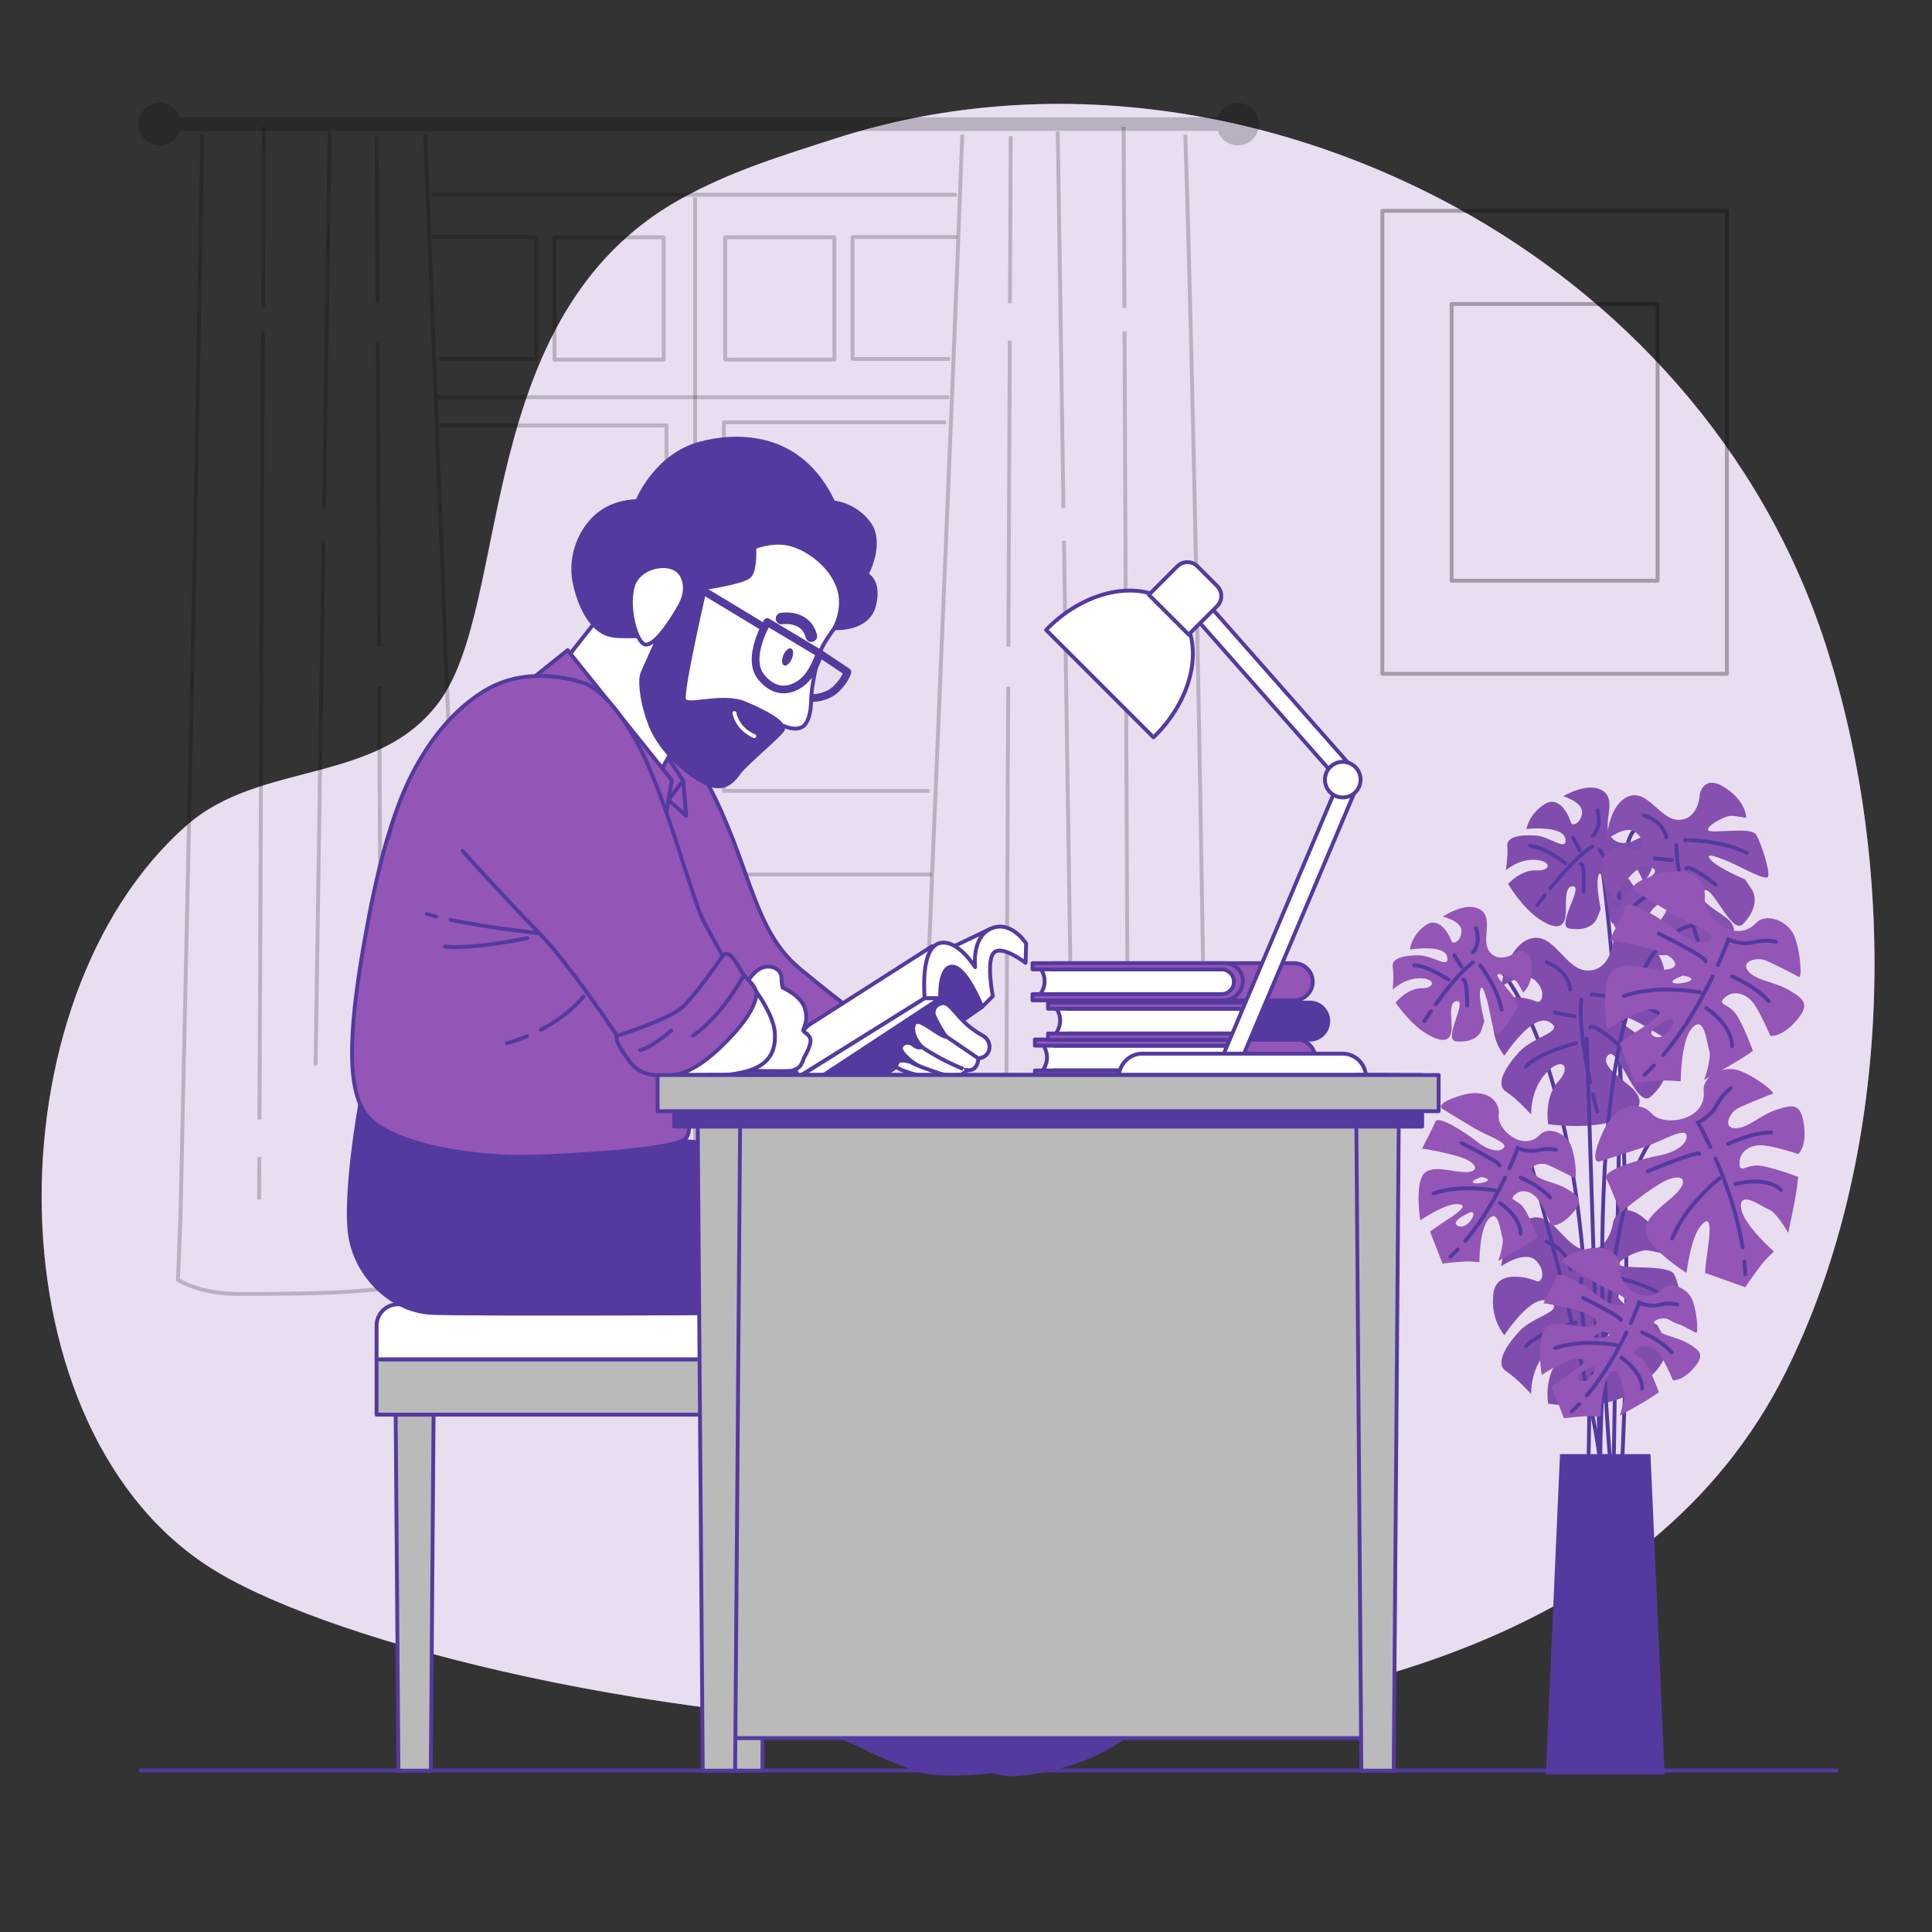 <?xml version="1.0" encoding="utf-8"?>
<!-- Generator: Adobe Illustrator 27.5.0, SVG Export Plug-In . SVG Version: 6.00 Build 0)  -->
<svg version="1.1" xmlns="http://www.w3.org/2000/svg" xmlns:xlink="http://www.w3.org/1999/xlink" x="0px" y="0px"
	 viewBox="0 0 500 500" style="enable-background:new 0 0 500 500;" xml:space="preserve">
<rect x="0" y="0" width="500" height="500" fill="#333333" stroke="none"/>
<g id="Background_Simple">
	<g>
		<path style="fill:#9356b6;" d="M462.007,355.382c27.742-55.461,29.61-129.356,10.459-188.599
			c-16.489-51.008-53.181-89.911-95.561-113.078c-49.172-26.879-107.783-34.879-160.55-17.915
			c-13.883,4.463-27.396,8.55-40.483,15.88c-53.649,30.049-43.297,104.096-62.12,129.854c-15.836,21.671-46.118,15.281-65.21,31.887
			c-51.515,44.81-51.651,158.078,7.794,193.484C119.397,444.456,393.293,492.748,462.007,355.382z"/>
		<path style="opacity:0.8;fill:#FFFFFF;" d="M462.007,355.382c27.742-55.461,29.61-129.356,10.459-188.599
			c-16.489-51.008-53.181-89.911-95.561-113.078c-49.172-26.879-107.783-34.879-160.55-17.915
			c-13.883,4.463-27.396,8.55-40.483,15.88c-53.649,30.049-43.297,104.096-62.12,129.854c-15.836,21.671-46.118,15.281-65.21,31.887
			c-51.515,44.81-51.651,158.078,7.794,193.484C119.397,444.456,393.293,492.748,462.007,355.382z"/>
	</g>
</g>
<g id="Floor">
	
		<line style="fill:none;stroke:#543a9f;stroke-linecap:round;stroke-linejoin:round;stroke-miterlimit:10;" x1="475.327" y1="458.212" x2="36.447" y2="458.212"/>
</g>
<g id="Picture">
	<g style="opacity:0.3;">
		
			<rect x="357.745" y="54.57" style="fill:none;stroke:#000000;stroke-linejoin:round;stroke-miterlimit:10;" width="89.171" height="119.814"/>
		
			<rect x="375.68" y="78.668" style="fill:none;stroke:#000000;stroke-linejoin:round;stroke-miterlimit:10;" width="53.301" height="71.618"/>
	</g>
</g>
<g id="Window">
	<g>
		<path style="opacity:0.2;" d="M320.348,26.619c-2.418,0-4.449,1.571-5.185,3.741H46.494c-0.736-2.169-2.767-3.741-5.185-3.741
			c-3.037,0-5.498,2.462-5.498,5.498c0,3.037,2.462,5.498,5.498,5.498c2.418,0,4.449-1.571,5.185-3.74h268.67
			c0.736,2.169,2.767,3.74,5.185,3.74c3.037,0,5.498-2.462,5.498-5.498C325.847,29.081,323.385,26.619,320.348,26.619z"/>
		<g style="opacity:0.2;">
			<path style="fill:none;stroke:#000000;stroke-linejoin:round;stroke-miterlimit:10;" d="M110.038,34.867
				c3.83,93.145,7.179,187.18,11.187,279.986l-0.396,18.189c0,0-17.22,0-26.282,0.906c-9.063,0.906-23.111,0.906-33.08,0.906
				c-9.969,0-15.407-3.625-15.407-3.625l0.649-16.404c2.011-92.759,4.181-186.804,5.597-279.959"/>
			
				<line style="fill:none;stroke:#000000;stroke-linejoin:round;stroke-miterlimit:10;" x1="67.11" y1="299.456" x2="67.062" y2="310.423"/>
			
				<line style="fill:none;stroke:#000000;stroke-linejoin:round;stroke-miterlimit:10;" x1="68.047" y1="85.769" x2="67.153" y2="289.718"/>
			
				<line style="fill:none;stroke:#000000;stroke-linejoin:round;stroke-miterlimit:10;" x1="68.28" y1="32.804" x2="68.074" y2="79.684"/>
			
				<line style="fill:none;stroke:#000000;stroke-linejoin:round;stroke-miterlimit:10;" x1="83.726" y1="139.94" x2="81.673" y2="275.72"/>
			
				<line style="fill:none;stroke:#000000;stroke-linejoin:round;stroke-miterlimit:10;" x1="85.326" y1="34.021" x2="83.854" y2="131.446"/>
			
				<line style="fill:none;stroke:#000000;stroke-linejoin:round;stroke-miterlimit:10;" x1="98.149" y1="177.698" x2="98.72" y2="303.726"/>
			
				<line style="fill:none;stroke:#000000;stroke-linejoin:round;stroke-miterlimit:10;" x1="97.743" y1="88.207" x2="98.102" y2="167.354"/>
			
				<line style="fill:none;stroke:#000000;stroke-linejoin:round;stroke-miterlimit:10;" x1="97.503" y1="35.239" x2="97.699" y2="78.466"/>
		</g>
		<g style="opacity:0.2;">
			<path style="fill:none;stroke:#000000;stroke-linejoin:round;stroke-miterlimit:10;" d="M249.037,34.867
				c-3.684,98.619-8.372,198.236-11.901,296.336c0,0,11.727,1.774,19.274,1.774c7.547,0,9.056,0,17.358,0c8.302,0,12.83,0,21.132,0
				c8.302,0,17.819-1.841,17.819-1.841c-1.735-98.033-2.907-197.65-5.949-296.269"/>
			
				<line style="fill:none;stroke:#000000;stroke-linejoin:round;stroke-miterlimit:10;" x1="291.965" y1="299.456" x2="292.012" y2="310.423"/>
			
				<line style="fill:none;stroke:#000000;stroke-linejoin:round;stroke-miterlimit:10;" x1="291.027" y1="85.769" x2="291.922" y2="289.718"/>
			
				<line style="fill:none;stroke:#000000;stroke-linejoin:round;stroke-miterlimit:10;" x1="290.795" y1="32.804" x2="291.001" y2="79.684"/>
			
				<line style="fill:none;stroke:#000000;stroke-linejoin:round;stroke-miterlimit:10;" x1="275.349" y1="139.94" x2="277.401" y2="275.72"/>
			
				<line style="fill:none;stroke:#000000;stroke-linejoin:round;stroke-miterlimit:10;" x1="273.748" y1="34.021" x2="275.221" y2="131.446"/>
			
				<line style="fill:none;stroke:#000000;stroke-linejoin:round;stroke-miterlimit:10;" x1="260.926" y1="177.698" x2="260.354" y2="303.726"/>
			
				<line style="fill:none;stroke:#000000;stroke-linejoin:round;stroke-miterlimit:10;" x1="261.332" y1="88.207" x2="260.973" y2="167.354"/>
			
				<line style="fill:none;stroke:#000000;stroke-linejoin:round;stroke-miterlimit:10;" x1="261.572" y1="35.239" x2="261.376" y2="78.466"/>
		</g>
		<g style="opacity:0.2;">
			<polyline style="fill:none;stroke:#000000;stroke-linejoin:round;stroke-miterlimit:10;" points="111.749,61.336 138.789,61.336 
				138.789,92.882 113.551,92.882 			"/>
			
				<rect x="143.504" y="61.414" style="fill:none;stroke:#000000;stroke-linejoin:round;stroke-miterlimit:10;" width="28.262" height="31.642"/>
		</g>
		<g style="opacity:0.2;">
			<polyline style="fill:none;stroke:#000000;stroke-linejoin:round;stroke-miterlimit:10;" points="247.691,61.336 220.651,61.336 
				220.651,92.882 245.888,92.882 			"/>
			
				<rect x="187.674" y="61.414" transform="matrix(-1 -1.224647e-16 1.224647e-16 -1 403.61 154.47)" style="fill:none;stroke:#000000;stroke-linejoin:round;stroke-miterlimit:10;" width="28.263" height="31.642"/>
		</g>
		<polyline style="opacity:0.2;fill:none;stroke:#000000;stroke-linejoin:round;stroke-miterlimit:10;" points="116.211,204.68 
			172.487,204.68 172.487,110.107 113.737,110.107 		"/>
		<polyline style="opacity:0.2;fill:none;stroke:#000000;stroke-linejoin:round;stroke-miterlimit:10;" points="244.842,109.306 
			187.329,109.306 187.329,204.68 240.513,204.68 		"/>
		<polyline style="opacity:0.2;fill:none;stroke:#000000;stroke-linejoin:round;stroke-miterlimit:10;" points="118.066,227.122 
			172.487,227.122 172.487,322.191 122.188,322.191 		"/>
		<polyline style="opacity:0.2;fill:none;stroke:#000000;stroke-linejoin:round;stroke-miterlimit:10;" points="241.132,226.32 
			187.329,226.32 187.329,323.073 236.381,323.073 		"/>
		
			<line style="opacity:0.2;fill:none;stroke:#000000;stroke-linejoin:round;stroke-miterlimit:10;" x1="121.94" y1="329.112" x2="237.136" y2="329.112"/>
		
			<line style="opacity:0.2;fill:none;stroke:#000000;stroke-linejoin:round;stroke-miterlimit:10;" x1="111.52" y1="50.39" x2="247.625" y2="50.39"/>
		
			<line style="opacity:0.2;fill:none;stroke:#000000;stroke-linejoin:round;stroke-miterlimit:10;" x1="179.898" y1="51.041" x2="179.898" y2="327.809"/>
		
			<line style="opacity:0.2;fill:none;stroke:#000000;stroke-linejoin:round;stroke-miterlimit:10;" x1="113.248" y1="102.793" x2="245.638" y2="102.793"/>
	</g>
</g>
<g id="Plant">
	<g>
		<path style="fill:none;stroke:#543a9f;stroke-linecap:round;stroke-miterlimit:10;" d="M433.239,214.04
			c0,0-11.726-6.514-12.594,8.252c-0.869,14.766-3.04,158.149-3.04,158.149"/>
		<path style="fill:none;stroke:#543a9f;stroke-linecap:round;stroke-miterlimit:10;" d="M414.555,223.593
			c0,0,9.564,68.687,5.221,155.545"/>
		<g>
			<path style="fill:#9356b6;" d="M423.951,217.012c0,0-4.485,2.874-7.038-0.415c-2.552-3.289,1.727-9.314-2.045-11.891
				c-3.771-2.577-10.281,1.355-10.281,1.355s5.014,1.473,4.852,4.21s-2.577,3.771-2.898,2.575c-0.322-1.196-2.713-7.222-6.784-4.716
				c-4.071,2.506-4.693,6.393-4.693,6.393s9.476-1.01,10.05,2.554c0.574,3.565-3.887-0.622-7.796-0.852
				c-3.91-0.231-7.475,0.344-7.222,2.713c0.253,2.369-0.369,6.256-0.369,6.256s3.312-2.943,7.613-2.69
				c4.301,0.254,4.139,2.991,0.23,2.76c-3.91-0.231-7.268,3.495-7.268,3.495s3.564,6.095,8.094,9.109
				c4.53,3.014,6.163,1.933,6.693-0.39c0.529-2.323-0.689-8.28,2.048-8.118c2.737,0.161-4.532,10.326-1.037,10.924
				c3.496,0.599,6.302-0.413,7.222-2.713c0.92-2.3,0.92-2.3,0.92-2.3s-1.218-5.957-0.689-8.28c0.529-2.323,1.173,0.069,1.793,2.852
				c0.621,2.783,1.01,9.476,2.206,9.154c1.196-0.322,5.015-5.197,5.912-7.106c0.897-1.909-5.035-7.751-4.966-8.924
				c0.069-1.173,4.646,1.059,5.358,2.278c0.713,1.219,1.402,2.829,1.402,2.829s2.852-1.794,2.784-7.29
				C427.976,215.288,423.951,217.012,423.951,217.012z"/>
			<path style="opacity:0.3;fill:#543a9f;" d="M423.951,217.012c0,0-4.485,2.874-7.038-0.415c-2.552-3.289,1.727-9.314-2.045-11.891
				c-3.771-2.577-10.281,1.355-10.281,1.355s5.014,1.473,4.852,4.21s-2.577,3.771-2.898,2.575c-0.322-1.196-2.713-7.222-6.784-4.716
				c-4.071,2.506-4.693,6.393-4.693,6.393s9.476-1.01,10.05,2.554c0.574,3.565-3.887-0.622-7.796-0.852
				c-3.91-0.231-7.475,0.344-7.222,2.713c0.253,2.369-0.369,6.256-0.369,6.256s3.312-2.943,7.613-2.69
				c4.301,0.254,4.139,2.991,0.23,2.76c-3.91-0.231-7.268,3.495-7.268,3.495s3.564,6.095,8.094,9.109
				c4.53,3.014,6.163,1.933,6.693-0.39c0.529-2.323-0.689-8.28,2.048-8.118c2.737,0.161-4.532,10.326-1.037,10.924
				c3.496,0.599,6.302-0.413,7.222-2.713c0.92-2.3,0.92-2.3,0.92-2.3s-1.218-5.957-0.689-8.28c0.529-2.323,1.173,0.069,1.793,2.852
				c0.621,2.783,1.01,9.476,2.206,9.154c1.196-0.322,5.015-5.197,5.912-7.106c0.897-1.909-5.035-7.751-4.966-8.924
				c0.069-1.173,4.646,1.059,5.358,2.278c0.713,1.219,1.402,2.829,1.402,2.829s2.852-1.794,2.784-7.29
				C427.976,215.288,423.951,217.012,423.951,217.012z"/>
			<path style="fill:none;stroke:#543a9f;stroke-linecap:round;stroke-miterlimit:10;" d="M401.212,229.901
				c2.925-3.616,7.236-8.509,10.848-10.844"/>
			<path style="fill:none;stroke:#543a9f;stroke-linecap:round;stroke-miterlimit:10;" d="M397.821,234.303
				c0,0,0.751-1.044,1.968-2.609"/>
			<path style="fill:none;stroke:#543a9f;stroke-linecap:round;stroke-miterlimit:10;" d="M413.969,219.954
				c0,0,4.346,6.141,5.15,12.466"/>
			<path style="fill:none;stroke:#543a9f;stroke-linecap:round;stroke-miterlimit:10;" d="M409.046,223.587
				c0,0,1.219-0.713,0.758,7.107"/>
			<path style="fill:none;stroke:#543a9f;stroke-linecap:round;stroke-miterlimit:10;" d="M412.221,216.32
				c0,0,2.484-2.208,1.174-6.601"/>
			
				<line style="fill:none;stroke:#543a9f;stroke-linecap:round;stroke-miterlimit:10;" x1="408.863" y1="220.045" x2="407.093" y2="216.802"/>
			<path style="fill:none;stroke:#543a9f;stroke-linecap:round;stroke-miterlimit:10;" d="M405.137,223.357
				c0,0-5.634-4.256-9.153-4.463"/>
		</g>
		<g>
			<path style="fill:#9356b6;" d="M439.938,205.424c0,0-0.18,6.45-5.213,6.763c-5.033,0.313-8.149-8.077-13.299-6.058
				c-5.15,2.02-5.651,11.217-5.651,11.217s4.892-4.016,7.522-1.988c2.63,2.027,2.02,5.15,0.603,4.657
				c-1.417-0.493-9.08-2.207-9.346,3.578c-0.266,5.784,3.202,9.056,3.202,9.056s5.447-10.176,9.408-8.321
				c3.961,1.855-3.272,3.468-6.168,7.225c-2.896,3.757-4.751,7.718-2.207,9.08c2.544,1.362,6.012,4.633,6.012,4.633
				s-0.689-5.323,2.496-9.456c3.185-4.133,5.816-2.106,2.92,1.651c-2.896,3.757-1.455,9.659-1.455,9.659s8.532,0.587,14.637-1.895
				c6.105-2.482,6.136-4.853,4.172-6.967c-1.965-2.113-8.759-4.954-6.732-7.584c2.027-2.63,7.249,11.576,10.231,8.484
				c2.982-3.092,3.882-6.591,2.207-9.08c-1.675-2.489-1.675-2.489-1.675-2.489s-6.794-2.841-8.759-4.954
				c-1.965-2.113,0.869-1.127,4.078,0.148c3.209,1.276,10.176,5.447,10.669,4.031c0.493-1.417-1.785-8.563-3.085-10.762
				c-1.299-2.199-11.193-0.242-12.32-1.111c-1.127-0.869,4.227-3.93,5.933-3.812s3.788,0.524,3.788,0.524s0.149-4.078-5.401-7.757
				C440.955,200.219,439.938,205.424,439.938,205.424z"/>
			<path style="opacity:0.2;fill:#543a9f;" d="M439.938,205.424c0,0-0.18,6.45-5.213,6.763c-5.033,0.313-8.149-8.077-13.299-6.058
				c-5.15,2.02-5.651,11.217-5.651,11.217s4.892-4.016,7.522-1.988c2.63,2.027,2.02,5.15,0.603,4.657
				c-1.417-0.493-9.08-2.207-9.346,3.578c-0.266,5.784,3.202,9.056,3.202,9.056s5.447-10.176,9.408-8.321
				c3.961,1.855-3.272,3.468-6.168,7.225c-2.896,3.757-4.751,7.718-2.207,9.08c2.544,1.362,6.012,4.633,6.012,4.633
				s-0.689-5.323,2.496-9.456c3.185-4.133,5.816-2.106,2.92,1.651c-2.896,3.757-1.455,9.659-1.455,9.659s8.532,0.587,14.637-1.895
				c6.105-2.482,6.136-4.853,4.172-6.967c-1.965-2.113-8.759-4.954-6.732-7.584c2.027-2.63,7.249,11.576,10.231,8.484
				c2.982-3.092,3.882-6.591,2.207-9.08c-1.675-2.489-1.675-2.489-1.675-2.489s-6.794-2.841-8.759-4.954
				c-1.965-2.113,0.869-1.127,4.078,0.148c3.209,1.276,10.176,5.447,10.669,4.031c0.493-1.417-1.785-8.563-3.085-10.762
				c-1.299-2.199-11.193-0.242-12.32-1.111c-1.127-0.869,4.227-3.93,5.933-3.812s3.788,0.524,3.788,0.524s0.149-4.078-5.401-7.757
				C440.955,200.219,439.938,205.424,439.938,205.424z"/>
			<path style="fill:none;stroke:#543a9f;stroke-linecap:round;stroke-miterlimit:10;" d="M437.343,236.976
				c-1.627-5.393-3.587-13.044-3.463-18.253"/>
			<path style="fill:none;stroke:#543a9f;stroke-linecap:round;stroke-miterlimit:10;" d="M439.439,243.371
				c0,0-0.534-1.464-1.27-3.749"/>
			<path style="fill:none;stroke:#543a9f;stroke-linecap:round;stroke-miterlimit:10;" d="M436.079,217.424
				c0,0,9.111-0.165,15.991,3.341"/>
			<path style="fill:none;stroke:#543a9f;stroke-linecap:round;stroke-miterlimit:10;" d="M436.362,224.828
				c0,0,0.117-1.706,7.632,4.085"/>
			<path style="fill:none;stroke:#543a9f;stroke-linecap:round;stroke-miterlimit:10;" d="M431.25,216.696
				c0,0-0.517-3.992-5.808-5.675"/>
			
				<line style="fill:none;stroke:#543a9f;stroke-linecap:round;stroke-miterlimit:10;" x1="432.69" y1="222.598" x2="428.237" y2="222.16"/>
			<path style="fill:none;stroke:#543a9f;stroke-linecap:round;stroke-miterlimit:10;" d="M433.466,228.586
				c0,0-8.101,2.74-10.707,6.122"/>
		</g>
		<path style="fill:none;stroke:#543a9f;stroke-linecap:round;stroke-miterlimit:10;" d="M385.901,248.349
			c0,0,28.045,22.781,25.189,129.92"/>
		<g>
			<path style="fill:#9356b6;" d="M417.494,243.875c0,0-0.816,7.426-6.653,7.312c-5.837-0.113-8.641-10.09-14.774-8.245
				c-6.134,1.844-7.579,12.41-7.579,12.41s6.024-4.172,8.868-1.585c2.844,2.587,1.844,6.134,0.256,5.431
				c-1.588-0.703-10.269-3.404-11.122,3.246c-0.853,6.65,2.84,10.752,2.84,10.752s7.246-11.228,11.641-8.714
				c4.395,2.514-4.102,3.693-7.799,7.755c-3.696,4.062-6.21,8.457-3.404,10.269c2.807,1.812,6.5,5.914,6.5,5.914
				s-0.293-6.207,3.773-10.675c4.066-4.468,6.91-1.881,3.213,2.181c-3.696,4.062-2.591,11.008-2.591,11.008s9.79,1.482,17.069-0.805
				c7.279-2.287,7.539-5.021,5.471-7.645s-9.64-6.544-7.052-9.387c2.587-2.844,7.272,14.042,11.005,10.756
				c3.733-3.286,5.102-7.239,3.404-10.269c-1.698-3.03-1.698-3.03-1.698-3.03s-7.572-3.92-9.64-6.544
				c-2.068-2.624,1.109-1.219,4.692,0.556c3.583,1.775,11.228,7.246,11.931,5.658c0.703-1.588-1.252-10.049-2.544-12.71
				c-1.292-2.661-12.893-1.336-14.112-2.445c-1.219-1.109,5.248-4.136,7.206-3.839c1.958,0.296,4.322,0.962,4.322,0.962
				s0.556-4.692-5.501-9.46C419.159,237.964,417.494,243.875,417.494,243.875z"/>
			<path style="opacity:0.3;fill:#543a9f;" d="M417.494,243.875c0,0-0.816,7.426-6.653,7.312c-5.837-0.113-8.641-10.09-14.774-8.245
				c-6.134,1.844-7.579,12.41-7.579,12.41s6.024-4.172,8.868-1.585c2.844,2.587,1.844,6.134,0.256,5.431
				c-1.588-0.703-10.269-3.404-11.122,3.246c-0.853,6.65,2.84,10.752,2.84,10.752s7.246-11.228,11.641-8.714
				c4.395,2.514-4.102,3.693-7.799,7.755c-3.696,4.062-6.21,8.457-3.404,10.269c2.807,1.812,6.5,5.914,6.5,5.914
				s-0.293-6.207,3.773-10.675c4.066-4.468,6.91-1.881,3.213,2.181c-3.696,4.062-2.591,11.008-2.591,11.008s9.79,1.482,17.069-0.805
				c7.279-2.287,7.539-5.021,5.471-7.645s-9.64-6.544-7.052-9.387c2.587-2.844,7.272,14.042,11.005,10.756
				c3.733-3.286,5.102-7.239,3.404-10.269c-1.698-3.03-1.698-3.03-1.698-3.03s-7.572-3.92-9.64-6.544
				c-2.068-2.624,1.109-1.219,4.692,0.556c3.583,1.775,11.228,7.246,11.931,5.658c0.703-1.588-1.252-10.049-2.544-12.71
				c-1.292-2.661-12.893-1.336-14.112-2.445c-1.219-1.109,5.248-4.136,7.206-3.839c1.958,0.296,4.322,0.962,4.322,0.962
				s0.556-4.692-5.501-9.46C419.159,237.964,417.494,243.875,417.494,243.875z"/>
			<path style="fill:none;stroke:#543a9f;stroke-linecap:round;stroke-miterlimit:10;" d="M411.521,280.038
				c-1.368-6.377-2.908-15.39-2.273-21.389"/>
			<path style="fill:none;stroke:#543a9f;stroke-linecap:round;stroke-miterlimit:10;" d="M413.336,287.615
				c0,0-0.477-1.74-1.112-4.446"/>
			<path style="fill:none;stroke:#543a9f;stroke-linecap:round;stroke-miterlimit:10;" d="M411.909,257.357
				c0,0,10.529,0.67,18.137,5.365"/>
			<path style="fill:none;stroke:#543a9f;stroke-linecap:round;stroke-miterlimit:10;" d="M411.536,265.928
				c0,0,0.297-1.958,8.421,5.435"/>
			<path style="fill:none;stroke:#543a9f;stroke-linecap:round;stroke-miterlimit:10;" d="M406.405,256.061
				c0,0-0.22-4.655-6.167-7.096"/>
			
				<line style="fill:none;stroke:#543a9f;stroke-linecap:round;stroke-miterlimit:10;" x1="407.51" y1="263.008" x2="402.412" y2="262.082"/>
			<path style="fill:none;stroke:#543a9f;stroke-linecap:round;stroke-miterlimit:10;" d="M407.839,269.99
				c0,0-9.607,2.397-12.933,6.053"/>
		</g>
		<g>
			<path style="fill:#9356b6;" d="M417.494,316.217c0,0-0.816,7.426-6.653,7.312c-5.837-0.113-8.641-10.09-14.774-8.245
				c-6.134,1.844-7.579,12.41-7.579,12.41s6.024-4.172,8.868-1.585c2.844,2.587,1.844,6.134,0.256,5.431
				c-1.588-0.703-10.269-3.404-11.122,3.246c-0.853,6.65,2.84,10.752,2.84,10.752s7.246-11.228,11.641-8.714
				c4.395,2.514-4.102,3.693-7.799,7.755c-3.696,4.062-6.21,8.458-3.404,10.269c2.807,1.812,6.5,5.914,6.5,5.914
				s-0.293-6.207,3.773-10.675c4.066-4.468,6.91-1.881,3.213,2.181c-3.696,4.062-2.591,11.008-2.591,11.008s9.79,1.482,17.069-0.805
				c7.279-2.287,7.539-5.021,5.471-7.645s-9.64-6.544-7.052-9.387c2.587-2.844,7.272,14.042,11.005,10.756
				c3.733-3.286,5.102-7.239,3.404-10.269c-1.698-3.03-1.698-3.03-1.698-3.03s-7.572-3.919-9.64-6.544
				c-2.068-2.624,1.109-1.219,4.692,0.556c3.583,1.775,11.228,7.246,11.931,5.658c0.703-1.588-1.252-10.049-2.544-12.71
				c-1.292-2.661-12.893-1.336-14.112-2.445c-1.219-1.109,5.248-4.135,7.206-3.839c1.958,0.297,4.322,0.963,4.322,0.963
				s0.556-4.692-5.501-9.46C419.159,310.307,417.494,316.217,417.494,316.217z"/>
			<path style="opacity:0.3;fill:#543a9f;" d="M417.494,316.217c0,0-0.816,7.426-6.653,7.312c-5.837-0.113-8.641-10.09-14.774-8.245
				c-6.134,1.844-7.579,12.41-7.579,12.41s6.024-4.172,8.868-1.585c2.844,2.587,1.844,6.134,0.256,5.431
				c-1.588-0.703-10.269-3.404-11.122,3.246c-0.853,6.65,2.84,10.752,2.84,10.752s7.246-11.228,11.641-8.714
				c4.395,2.514-4.102,3.693-7.799,7.755c-3.696,4.062-6.21,8.458-3.404,10.269c2.807,1.812,6.5,5.914,6.5,5.914
				s-0.293-6.207,3.773-10.675c4.066-4.468,6.91-1.881,3.213,2.181c-3.696,4.062-2.591,11.008-2.591,11.008s9.79,1.482,17.069-0.805
				c7.279-2.287,7.539-5.021,5.471-7.645s-9.64-6.544-7.052-9.387c2.587-2.844,7.272,14.042,11.005,10.756
				c3.733-3.286,5.102-7.239,3.404-10.269c-1.698-3.03-1.698-3.03-1.698-3.03s-7.572-3.919-9.64-6.544
				c-2.068-2.624,1.109-1.219,4.692,0.556c3.583,1.775,11.228,7.246,11.931,5.658c0.703-1.588-1.252-10.049-2.544-12.71
				c-1.292-2.661-12.893-1.336-14.112-2.445c-1.219-1.109,5.248-4.135,7.206-3.839c1.958,0.297,4.322,0.963,4.322,0.963
				s0.556-4.692-5.501-9.46C419.159,310.307,417.494,316.217,417.494,316.217z"/>
			<path style="fill:none;stroke:#543a9f;stroke-linecap:round;stroke-miterlimit:10;" d="M411.521,352.38
				c-1.368-6.377-2.908-15.39-2.273-21.389"/>
			<path style="fill:none;stroke:#543a9f;stroke-linecap:round;stroke-miterlimit:10;" d="M413.336,359.958
				c0,0-0.477-1.739-1.112-4.446"/>
			<path style="fill:none;stroke:#543a9f;stroke-linecap:round;stroke-miterlimit:10;" d="M411.909,329.699
				c0,0,10.529,0.67,18.137,5.365"/>
			<path style="fill:none;stroke:#543a9f;stroke-linecap:round;stroke-miterlimit:10;" d="M411.536,338.27
				c0,0,0.297-1.958,8.421,5.435"/>
			<path style="fill:none;stroke:#543a9f;stroke-linecap:round;stroke-miterlimit:10;" d="M406.405,328.404
				c0,0-0.22-4.655-6.167-7.096"/>
			
				<line style="fill:none;stroke:#543a9f;stroke-linecap:round;stroke-miterlimit:10;" x1="407.51" y1="335.35" x2="402.412" y2="334.424"/>
			<path style="fill:none;stroke:#543a9f;stroke-linecap:round;stroke-miterlimit:10;" d="M407.839,342.333
				c0,0-9.607,2.397-12.933,6.053"/>
		</g>
		<path style="fill:none;stroke:#543a9f;stroke-linecap:round;stroke-miterlimit:10;" d="M395.89,300.03
			c0,0,16.503,59.999,18.24,78.674l-3.474-109.943"/>
		<path style="fill:none;stroke:#543a9f;stroke-linecap:round;stroke-miterlimit:10;" d="M435.845,290.909
			c-21.715-3.909-21.715,87.794-21.715,87.794"/>
		<path style="fill:none;stroke:#543a9f;stroke-linecap:round;stroke-miterlimit:10;" d="M416.736,378.269
			c0,0-12.594-139.04,23.886-139.04"/>
		<g>
			<path style="fill:#9356b6;" d="M427.57,288.275c-2.966-3.337-9.269-3.337-12.977,5.191c-3.708,8.528-0.371,7.045-0.371,7.045
				s7.045-2.225,11.494-3.708c4.449-1.483,10.382-5.191,10.752-2.966c0.371,2.225-2.966,4.449-7.044,5.191
				c-4.078,0.742-14.831,3.708-13.718,5.932c1.112,2.225,3.708,8.898,3.708,8.898s5.191-4.449,10.011-7.415
				c4.82-2.966,7.786-1.854,5.191,1.483c-2.595,3.337-10.011,7.044-8.528,11.494c1.483,4.449,10.381,10.011,10.381,10.011
				s1.112-9.269,3.708-12.235c2.595-2.966,2.595,0.371,1.854,5.561c-0.742,5.191-0.742,6.674-0.742,6.674l10.382,3.708
				c0,0,3.708-5.561,5.561-7.415c1.854-1.854,1.854-1.854,1.854-1.854s-8.157-7.045-8.528-11.494c-0.371-4.449,5.562,0,7.415,0.742
				c1.854,0.742,4.82,5.932,4.82,5.932s1.854-8.528,2.225-11.494c0.371-2.966,0.371-2.966,0.371-2.966s-7.786-2.966-10.752-2.966
				s-4.449,2.225-4.449-0.741c0-2.966,2.966-4.82,6.303-4.449c3.337,0.371,8.898,2.225,8.898,2.225s2.224-1.854,1.483-7.415
				c-0.741-5.561-2.595-5.561-7.044-4.078c-4.449,1.483-7.415,4.82-10.752,4.82c-3.337,0-1.483-4.078,0.742-5.191
				c2.224-1.112,7.786-3.337,8.898-3.708c1.112-0.371-5.932-5.561-9.64-6.303c-3.708-0.742-8.508,1.871-8.157,5.561
				C441.659,290.129,430.536,291.612,427.57,288.275z"/>
			<path style="fill:none;stroke:#543a9f;stroke-linecap:round;stroke-miterlimit:10;" d="M451.438,326.451
				c0.11,1.117,0.189,2.235,0.232,3.351"/>
			<path style="fill:none;stroke:#543a9f;stroke-linecap:round;stroke-miterlimit:10;" d="M443.989,299.834
				c2.604,6.018,5.615,14.315,6.979,22.975"/>
			<path style="fill:none;stroke:#543a9f;stroke-linecap:round;stroke-miterlimit:10;" d="M442.654,296.858
				c-1.837-3.95-3.219-6.358-3.219-6.358s3.337-1.483,4.82-4.449c1.483-2.966,3.708-4.449,3.708-4.449"/>
			<path style="fill:none;stroke:#543a9f;stroke-linecap:round;stroke-miterlimit:10;" d="M426.458,303.106
				c0,0,13.348-5.561,13.348-4.449"/>
			<path style="fill:none;stroke:#543a9f;stroke-linecap:round;stroke-miterlimit:10;" d="M447.221,296.061
				c0,0,5.932-2.966,11.123-2.966"/>
			<path style="fill:none;stroke:#543a9f;stroke-linecap:round;stroke-miterlimit:10;" d="M444.996,304.96
				c0,0-3.337,2.595-7.044,7.045c-3.708,4.449-5.191,8.527-5.191,8.527"/>
			<path style="fill:none;stroke:#543a9f;stroke-linecap:round;stroke-miterlimit:10;" d="M449.075,306.443
				c0,0,7.786-2.225,11.865,1.483"/>
		</g>
		<g>
			<path style="fill:#9356b6;" d="M463.178,256.345c-4.037-2.387-8.501-2.44-10.689-4.96c-2.188-2.52,2.108-3.794,4.406-2.843
				c2.298,0.951,7.624,3.692,8.633,4.289c1.009,0.597,0.311-8.126-1.56-11.411c-1.871-3.286-6.99-5.199-9.547-2.514
				c-5.393,5.664-13.805-1.763-13.23-6.19c0.575-4.427-3.557-9.187-12.427-6.396c-8.87,2.791-5.563,4.338-5.563,4.338
				s6.298,3.861,10.335,6.249c4.037,2.387,10.725,4.437,9.289,6.175c-1.437,1.738-5.304,0.677-8.538-1.917
				c-3.234-2.594-12.522-8.769-13.473-6.47c-0.951,2.298-4.289,8.633-4.289,8.633s6.763,1.003,12.162,2.698
				c5.4,1.695,6.504,4.664,2.283,4.892c-4.221,0.228-11.882-2.941-14.27,1.095c-2.388,4.037-0.754,14.402-0.754,14.402
				s7.729-5.237,11.67-5.221c3.941,0.015,1.421,2.203-2.984,5.046c-4.406,2.843-5.526,3.815-5.526,3.815l4.006,10.27
				c0,0,6.63-0.846,9.246-0.662c2.615,0.185,2.615,0.185,2.615,0.185s-0.028-10.778,3.089-13.974c3.117-3.197,3.646,4.2,4.301,6.086
				c0.655,1.886-1.32,7.529-1.32,7.529s7.655-4.191,10.138-5.855c2.483-1.664,2.483-1.664,2.483-1.664s-2.865-7.824-4.809-10.064
				c-1.944-2.24-4.597-1.901-2.357-3.846c2.24-1.944,5.584-0.92,7.492,1.843c1.908,2.763,4.154,8.178,4.154,8.178
				s2.858,0.465,6.572-3.741C468.43,260.132,467.215,258.732,463.178,256.345z M428.09,268.212
				c-2.966-1.483,4.078-4.449,4.078-4.449C434.764,263.393,431.056,269.695,428.09,268.212z M433.085,254.37
				c-1.264-0.632,2.529-1.897,2.529-1.897C441.093,253.527,434.349,255.003,433.085,254.37z"/>
			<path style="fill:none;stroke:#543a9f;stroke-linecap:round;stroke-miterlimit:10;" d="M428.011,275.765
				c-0.771,0.815-1.563,1.608-2.378,2.372"/>
			<path style="fill:none;stroke:#543a9f;stroke-linecap:round;stroke-miterlimit:10;" d="M443.227,252.692
				c-2.837,5.911-7.129,13.625-12.774,20.332"/>
			<path style="fill:none;stroke:#543a9f;stroke-linecap:round;stroke-miterlimit:10;" d="M444.6,249.732
				c1.779-3.976,2.691-6.599,2.691-6.599s3.307,1.548,6.52,0.723c3.212-0.824,5.79-0.117,5.79-0.117"/>
			<path style="fill:none;stroke:#543a9f;stroke-linecap:round;stroke-miterlimit:10;" d="M429.264,241.598
				c0,0,12.95,6.433,12.11,7.163"/>
			<path style="fill:none;stroke:#543a9f;stroke-linecap:round;stroke-miterlimit:10;" d="M448.195,252.659
				c0,0,6.129,2.535,9.532,6.455"/>
			<path style="fill:none;stroke:#543a9f;stroke-linecap:round;stroke-miterlimit:10;" d="M440.017,256.813
				c0,0-4.147-0.818-9.938-0.701c-5.79,0.117-9.842,1.671-9.842,1.671"/>
			<path style="fill:none;stroke:#543a9f;stroke-linecap:round;stroke-miterlimit:10;" d="M441.571,260.865
				c0,0,6.784,4.421,6.658,9.932"/>
		</g>
		<g>
			<path style="fill:#9356b6;" d="M405.565,307.719c-3.248-1.921-6.841-1.964-8.602-3.991c-1.76-2.028,1.696-3.053,3.546-2.288
				c1.849,0.765,6.135,2.971,6.948,3.451c0.812,0.48,0.25-6.539-1.256-9.183c-1.505-2.644-5.625-4.184-7.683-2.023
				c-4.34,4.558-11.11-1.419-10.647-4.981c0.463-3.563-2.862-7.393-10.001-5.148c-7.138,2.246-4.476,3.491-4.476,3.491
				s5.068,3.107,8.317,5.029c3.249,1.921,8.631,3.57,7.475,4.969c-1.156,1.399-4.269,0.545-6.871-1.543
				c-2.602-2.087-10.077-7.056-10.842-5.207c-0.765,1.85-3.451,6.948-3.451,6.948s5.442,0.807,9.788,2.171
				c4.345,1.364,5.234,3.754,1.837,3.937c-3.397,0.183-9.562-2.367-11.484,0.882c-1.921,3.249-0.606,11.59-0.606,11.59
				s6.22-4.214,9.391-4.202c3.172,0.012,1.144,1.773-2.402,4.061c-3.546,2.288-4.447,3.07-4.447,3.07l3.224,8.265
				c0,0,5.336-0.681,7.44-0.532c2.104,0.149,2.104,0.149,2.104,0.149s-0.022-8.673,2.486-11.246c2.508-2.573,2.934,3.38,3.461,4.897
				s-1.062,6.059-1.062,6.059s6.16-3.372,8.158-4.712c1.998-1.339,1.998-1.339,1.998-1.339s-2.305-6.297-3.87-8.099
				c-1.565-1.803-3.699-1.53-1.897-3.095c1.802-1.565,4.494-0.74,6.029,1.483c1.535,2.224,3.343,6.581,3.343,6.581
				s2.3,0.374,5.289-3.011C409.792,310.767,408.814,309.641,405.565,307.719z M377.328,317.27c-2.387-1.193,3.282-3.581,3.282-3.581
				C382.699,313.391,379.715,318.463,377.328,317.27z M381.348,306.13c-1.017-0.509,2.035-1.526,2.035-1.526
				C387.792,305.452,382.365,306.639,381.348,306.13z"/>
			<path style="fill:none;stroke:#543a9f;stroke-linecap:round;stroke-miterlimit:10;" d="M377.265,323.348
				c-0.62,0.656-1.258,1.294-1.914,1.909"/>
			<path style="fill:none;stroke:#543a9f;stroke-linecap:round;stroke-miterlimit:10;" d="M389.51,304.78
				c-2.283,4.757-5.737,10.965-10.28,16.362"/>
			<path style="fill:none;stroke:#543a9f;stroke-linecap:round;stroke-miterlimit:10;" d="M390.614,302.398
				c1.431-3.2,2.165-5.31,2.165-5.31s2.662,1.245,5.247,0.582c2.585-0.664,4.66-0.094,4.66-0.094"/>
			<path style="fill:none;stroke:#543a9f;stroke-linecap:round;stroke-miterlimit:10;" d="M378.273,295.852
				c0,0,10.421,5.177,9.746,5.764"/>
			<path style="fill:none;stroke:#543a9f;stroke-linecap:round;stroke-miterlimit:10;" d="M393.507,304.753
				c0,0,4.932,2.04,7.671,5.195"/>
			<path style="fill:none;stroke:#543a9f;stroke-linecap:round;stroke-miterlimit:10;" d="M386.926,308.096
				c0,0-3.338-0.659-7.997-0.564c-4.66,0.094-7.921,1.344-7.921,1.344"/>
			<path style="fill:none;stroke:#543a9f;stroke-linecap:round;stroke-miterlimit:10;" d="M388.176,311.357
				c0,0,5.46,3.558,5.358,7.992"/>
		</g>
		<g>
			<path style="fill:#9356b6;" d="M436.993,347.745c-3.249-1.921-6.841-1.963-8.602-3.991c-1.76-2.028,1.696-3.053,3.546-2.288
				c1.85,0.765,6.136,2.971,6.948,3.451c0.812,0.48,0.25-6.539-1.255-9.184c-1.505-2.644-5.625-4.184-7.683-2.023
				c-4.34,4.558-11.11-1.419-10.647-4.982c0.463-3.563-2.862-7.393-10-5.147c-7.138,2.246-4.477,3.491-4.477,3.491
				s5.068,3.107,8.317,5.029c3.249,1.921,8.631,3.57,7.475,4.969c-1.156,1.399-4.269,0.545-6.871-1.543
				c-2.602-2.087-10.077-7.056-10.842-5.207c-0.765,1.85-3.452,6.948-3.452,6.948s5.442,0.807,9.788,2.171
				c4.345,1.364,5.234,3.754,1.837,3.937c-3.397,0.183-9.562-2.367-11.484,0.882c-1.921,3.248-0.607,11.59-0.607,11.59
				s6.22-4.214,9.391-4.202s1.144,1.773-2.402,4.061c-3.546,2.288-4.447,3.07-4.447,3.07l3.224,8.265c0,0,5.336-0.681,7.44-0.532
				c2.105,0.149,2.105,0.149,2.105,0.149s-0.022-8.673,2.486-11.246c2.508-2.573,2.934,3.38,3.461,4.897
				c0.527,1.518-1.062,6.059-1.062,6.059s6.16-3.372,8.158-4.712c1.998-1.34,1.998-1.34,1.998-1.34s-2.305-6.296-3.87-8.099
				c-1.565-1.802-3.699-1.53-1.897-3.095c1.802-1.565,4.494-0.74,6.029,1.483c1.535,2.223,3.343,6.581,3.343,6.581
				s2.3,0.374,5.289-3.011C441.219,350.793,440.241,349.666,436.993,347.745z M408.756,357.295c-2.387-1.194,3.282-3.58,3.282-3.58
				C414.126,353.417,411.143,358.489,408.756,357.295z M412.775,346.156c-1.017-0.509,2.035-1.526,2.035-1.526
				C419.22,345.478,413.793,346.665,412.775,346.156z"/>
			<path style="fill:none;stroke:#543a9f;stroke-linecap:round;stroke-miterlimit:10;" d="M408.692,363.374
				c-0.62,0.656-1.258,1.294-1.913,1.909"/>
			<path style="fill:none;stroke:#543a9f;stroke-linecap:round;stroke-miterlimit:10;" d="M420.937,344.805
				c-2.284,4.757-5.737,10.965-10.28,16.362"/>
			<path style="fill:none;stroke:#543a9f;stroke-linecap:round;stroke-miterlimit:10;" d="M422.042,342.424
				c1.431-3.2,2.165-5.31,2.165-5.31s2.662,1.245,5.246,0.582c2.585-0.663,4.66-0.094,4.66-0.094"/>
			<path style="fill:none;stroke:#543a9f;stroke-linecap:round;stroke-miterlimit:10;" d="M409.7,335.878
				c0,0,10.422,5.177,9.746,5.764"/>
			<path style="fill:none;stroke:#543a9f;stroke-linecap:round;stroke-miterlimit:10;" d="M424.935,344.779
				c0,0,4.932,2.04,7.671,5.194"/>
			<path style="fill:none;stroke:#543a9f;stroke-linecap:round;stroke-miterlimit:10;" d="M418.354,348.121
				c0,0-3.337-0.659-7.997-0.565c-4.66,0.094-7.921,1.345-7.921,1.345"/>
			<path style="fill:none;stroke:#543a9f;stroke-linecap:round;stroke-miterlimit:10;" d="M419.604,351.382
				c0,0,5.46,3.558,5.358,7.992"/>
		</g>
		<g>
			<path style="fill:#9356b6;" d="M392.319,246.494c0,0-4.078,2.966-6.674,0c-2.595-2.966,1.112-8.898-2.595-11.123
				c-3.708-2.225-9.64,1.854-9.64,1.854s4.82,1.112,4.82,3.708c0,2.595-2.224,3.708-2.595,2.595
				c-0.371-1.112-2.966-6.674-6.674-4.079c-3.708,2.595-4.078,6.303-4.078,6.303s8.898-1.483,9.64,1.854
				c0.742,3.337-3.708-0.371-7.415-0.371c-3.708,0-7.044,0.742-6.674,2.966c0.371,2.225,0,5.932,0,5.932s2.966-2.966,7.044-2.966
				c4.078,0,4.078,2.595,0.371,2.595c-3.708,0-6.674,3.708-6.674,3.708s3.708,5.562,8.157,8.157
				c4.449,2.595,5.932,1.483,6.303-0.742c0.371-2.225-1.112-7.786,1.483-7.786c2.595,0-3.708,10.011-0.371,10.381
				c3.337,0.371,5.932-0.741,6.674-2.966c0.742-2.225,0.742-2.225,0.742-2.225s-1.483-5.561-1.112-7.786
				c0.371-2.225,1.112,0,1.854,2.595c0.742,2.595,1.483,8.898,2.595,8.527c1.112-0.371,4.449-5.191,5.191-7.044
				c0.741-1.854-5.191-7.045-5.191-8.157c0-1.112,4.449,0.742,5.191,1.854c0.741,1.112,1.483,2.595,1.483,2.595
				s2.595-1.854,2.225-7.045C396.027,244.64,392.319,246.494,392.319,246.494z"/>
			<path style="fill:none;stroke:#543a9f;stroke-linecap:round;stroke-miterlimit:10;" d="M371.549,259.942
				c2.562-3.58,6.363-8.444,9.647-10.852"/>
			<path style="fill:none;stroke:#543a9f;stroke-linecap:round;stroke-miterlimit:10;" d="M368.59,264.291
				c0,0,0.651-1.029,1.715-2.575"/>
			<path style="fill:none;stroke:#543a9f;stroke-linecap:round;stroke-miterlimit:10;" d="M383.05,249.831
				c0,0,4.449,5.561,5.561,11.494"/>
			<path style="fill:none;stroke:#543a9f;stroke-linecap:round;stroke-miterlimit:10;" d="M378.601,253.539
				c0,0,1.112-0.742,1.112,6.674"/>
			<path style="fill:none;stroke:#543a9f;stroke-linecap:round;stroke-miterlimit:10;" d="M381.197,246.494
				c0,0,2.224-2.225,0.741-6.303"/>
			
				<line style="fill:none;stroke:#543a9f;stroke-linecap:round;stroke-miterlimit:10;" x1="378.23" y1="250.202" x2="376.376" y2="247.236"/>
			<path style="fill:none;stroke:#543a9f;stroke-linecap:round;stroke-miterlimit:10;" d="M374.893,253.539
				c0,0-5.562-3.708-8.898-3.708"/>
		</g>
		<polygon style="fill:#543a9f;stroke:#543a9f;stroke-width:2;stroke-linecap:round;stroke-miterlimit:10;" points="
			429.765,458.212 401.101,458.212 404.684,377.325 426.182,377.325 		"/>
	</g>
</g>
<g id="Books">
	<g>
		<g>
			<path style="fill:#FFFFFF;stroke:#543a9f;stroke-linecap:round;stroke-linejoin:round;stroke-miterlimit:10;" d="
				M269.745,270.193c0,0,2.761,3.186,0,7.01h50.223l1.487-3.823l-1.912-3.399L269.745,270.193z"/>
			<path style="fill:#9356b6;stroke:#543a9f;stroke-linecap:round;stroke-linejoin:round;stroke-miterlimit:10;" d="M319.967,277.03
				v-6.412h-47.156v-1.6h62.742c2.654,0,4.806,2.152,4.806,4.806c0,2.654-2.152,4.806-4.806,4.806h-62.742v-1.6H319.967z"/>
			<path style="fill:#9356b6;stroke:#543a9f;stroke-linecap:round;stroke-linejoin:round;stroke-miterlimit:10;" d="
				M319.967,273.824L319.967,273.824c0-1.771-1.435-3.206-3.206-3.206h-48.929v-1.6h49.833c2.546,0,4.61,2.064,4.61,4.61l0,0
				c0,2.763-2.24,5.003-5.003,5.003h-49.44v-1.6h48.929C318.532,277.03,319.967,275.594,319.967,273.824z"/>
		</g>
		<g>
			<path style="fill:#FFFFFF;stroke:#543a9f;stroke-linecap:round;stroke-linejoin:round;stroke-miterlimit:10;" d="
				M269.122,250.448c0,0,2.761,3.186,0,7.01h50.223l1.487-3.823l-1.912-3.399L269.122,250.448z"/>
			<path style="fill:#9356b6;stroke:#543a9f;stroke-linecap:round;stroke-linejoin:round;stroke-miterlimit:10;" d="
				M319.345,257.284v-6.412h-47.157v-1.6h62.742c2.655,0,4.806,2.152,4.806,4.806c0,2.655-2.152,4.806-4.806,4.806h-62.742v-1.6
				H319.345z"/>
			<path style="fill:#9356b6;stroke:#543a9f;stroke-linecap:round;stroke-linejoin:round;stroke-miterlimit:10;" d="
				M319.345,254.078L319.345,254.078c0-1.771-1.435-3.206-3.206-3.206H267.21v-1.6h49.833c2.546,0,4.61,2.064,4.61,4.61l0,0
				c0,2.763-2.24,5.003-5.003,5.003h-49.44v-1.6h48.929C317.909,257.284,319.345,255.849,319.345,254.078z"/>
		</g>
		<g>
			<path style="fill:#FFFFFF;stroke:#543a9f;stroke-linecap:round;stroke-linejoin:round;stroke-miterlimit:10;" d="
				M273.141,260.633c0,0,2.761,3.186,0,7.01h50.223l1.487-3.823l-1.912-3.398L273.141,260.633z"/>
			<path style="fill:#543a9f;stroke:#543a9f;stroke-linecap:round;stroke-linejoin:round;stroke-miterlimit:10;" d="M323.364,267.47
				v-6.412h-47.157v-1.601h62.742c2.654,0,4.806,2.152,4.806,4.806c0,2.654-2.152,4.806-4.806,4.806h-62.742v-1.6H323.364z"/>
			<path style="fill:#9356b6;stroke:#543a9f;stroke-linecap:round;stroke-linejoin:round;stroke-miterlimit:10;" d="
				M323.364,264.264L323.364,264.264c0-1.771-1.435-3.206-3.206-3.206h-48.929v-1.601h49.833c2.546,0,4.61,2.064,4.61,4.61l0,0
				c0,2.763-2.24,5.003-5.003,5.003h-49.44v-1.6h48.929C321.928,267.47,323.364,266.034,323.364,264.264z"/>
		</g>
	</g>
</g>
<g id="Lamp">
	<g>
		<g>
			<path style="fill:#FFFFFF;stroke:#543a9f;stroke-linecap:round;stroke-linejoin:round;stroke-miterlimit:10;" d="
				M318.809,276.343c-0.312,0-0.628-0.061-0.934-0.19c-1.225-0.516-1.8-1.928-1.284-3.153l29.988-70.923l-40.925-46.394
				c-0.879-0.997-0.784-2.518,0.213-3.398c0.995-0.879,2.517-0.785,3.397,0.213l41.925,47.528c0.611,0.693,0.772,1.676,0.413,2.527
				l-30.575,72.316C320.641,275.789,319.749,276.343,318.809,276.343z"/>
		</g>
		<g>
			<path style="fill:#FFFFFF;stroke:#543a9f;stroke-linecap:round;stroke-linejoin:round;stroke-miterlimit:10;" d="M298.52,190.819
				c0.153-0.148,0.309-0.292,0.46-0.443c10.557-10.557,12.89-25.339,5.212-33.016c-7.678-7.678-22.46-5.344-33.016,5.212
				c-0.151,0.152-0.295,0.307-0.443,0.46L298.52,190.819z"/>
			<path style="fill:#FFFFFF;stroke:#543a9f;stroke-linecap:round;stroke-linejoin:round;stroke-miterlimit:10;" d="
				M314.996,151.658l-5.103-5.103c-1.435-1.434-3.76-1.434-5.195,0l-7.372,7.372l10.298,10.298l7.372-7.372
				C316.431,155.418,316.431,153.092,314.996,151.658z"/>
		</g>
		<path style="fill:#FFFFFF;stroke:#543a9f;stroke-linecap:round;stroke-linejoin:round;stroke-miterlimit:10;" d="M352.114,201.77
			c0-2.547-2.065-4.611-4.611-4.611c-2.547,0-4.611,2.065-4.611,4.611c0,2.547,2.064,4.611,4.611,4.611
			C350.049,206.381,352.114,204.317,352.114,201.77z"/>
		<path style="fill:#FFFFFF;stroke:#543a9f;stroke-linecap:round;stroke-linejoin:round;stroke-miterlimit:10;" d="M347.435,272.687
			h-51.796c-3.355,0-6.075,2.72-6.075,6.075l0,0h63.946l0,0C353.51,275.406,350.79,272.687,347.435,272.687z"/>
	</g>
</g>
<g id="Seat">
	<g>
		<polygon style="fill:#BABABA;stroke:#543a9f;stroke-linecap:round;stroke-linejoin:round;stroke-miterlimit:10;" points="
			102.335,357.551 103.116,458.248 111.494,458.248 112.275,357.551 		"/>
		<polygon style="fill:#BABABA;stroke:#543a9f;stroke-linecap:round;stroke-linejoin:round;stroke-miterlimit:10;" points="
			188.14,357.551 188.921,458.248 197.299,458.248 198.08,357.551 		"/>
		<path style="fill:#FFFFFF;stroke:#543a9f;stroke-linecap:round;stroke-linejoin:round;stroke-miterlimit:10;" d="M204.1,351.836
			H97.459v-8.77c0-3.042,2.466-5.508,5.508-5.508h95.626c3.042,0,5.508,2.466,5.508,5.508V351.836z"/>
		
			<rect x="97.459" y="351.836" style="fill:#BABABA;stroke:#543a9f;stroke-linecap:round;stroke-linejoin:round;stroke-miterlimit:10;" width="106.642" height="14.278"/>
	</g>
</g>
<g id="Character">
	<g>
		<path style="fill:#9356b6;stroke:#543a9f;stroke-linecap:round;stroke-linejoin:round;stroke-miterlimit:10;" d="M179.693,197.331
			c0,0,0.251,0.291,0.716,0.955c1.41,2.015,4.794,7.464,9.151,18.652c5.795,14.878,7.987,25.997,17.697,33.984
			s19.263,15.191,19.263,15.191l-13.938,11.119h-29.599c0,0-13.782-39.779-18.637-56.849c-4.855-17.07-2.819-21.142,1.096-24.431
			C169.357,192.663,174.994,192.601,179.693,197.331z"/>
		<g>
			<g>
				<path style="fill:#FFFFFF;stroke:#543a9f;stroke-linecap:round;stroke-linejoin:round;stroke-miterlimit:10;" d="
					M247.219,244.736l9.311-4.447l-3.335,11.813C253.195,252.102,246.942,248.21,247.219,244.736z"/>
				<path style="fill:#543a9f;stroke:#543a9f;stroke-linecap:round;stroke-linejoin:round;stroke-miterlimit:10;" d="
					M254.168,260.579l-25.848,18.066h-21.54l32.519-20.29c0,0,0.973-10.701,5.42-11.118
					C249.165,246.821,254.307,256.827,254.168,260.579z"/>
				<path style="fill:#FFFFFF;stroke:#543a9f;stroke-linecap:round;stroke-linejoin:round;stroke-miterlimit:10;" d="
					M241.244,244.875l-31.963,20.429c0,0-7.365,5.837-2.501,13.341l32.519-20.29C239.298,258.355,238.881,251.407,241.244,244.875z"
					/>
				<path style="fill:#FFFFFF;stroke:#543a9f;stroke-linecap:round;stroke-linejoin:round;stroke-miterlimit:10;" d="
					M239.298,258.355h4.03c0,0-0.417-8.338,3.196-8.199c3.613,0.139,7.643,10.423,7.643,10.423l2.779-2.779
					c0,0-1.807-9.172,0.278-11.257c2.085-2.085,8.199,2.64,8.199,2.64l0.139-5.003c0,0-3.891-6.115-9.033-3.891
					c-5.142,2.224-4.169,10.006-4.169,10.006s-4.447-7.227-9.033-6.254C238.742,245.014,239.02,254.603,239.298,258.355z"/>
				<polygon style="fill:#FFFFFF;stroke:#543a9f;stroke-linecap:round;stroke-linejoin:round;stroke-miterlimit:10;" points="
					243.328,258.355 212.477,278.645 206.779,278.645 239.298,258.355 				"/>
			</g>
			<g>
				<path style="fill:#FFFFFF;stroke:#543a9f;stroke-linecap:round;stroke-linejoin:round;stroke-miterlimit:10;" d="
					M255.46,272.762c1.196-1.502,0.614-3.762-1.061-4.699c-1.117-0.625-2.566-1.544-3.983-2.759
					c-2.918-2.501-4.586-5.698-6.254-5.698c-1.668,0-3.057,1.668-2.363,3.335c0.695,1.668,2.363,4.447,3.057,5.281
					c0.695,0.834,5.698,4.864,6.948,5.42C252.618,274.003,254.371,274.13,255.46,272.762z"/>
				<path style="fill:#FFFFFF;stroke:#543a9f;stroke-linecap:round;stroke-linejoin:round;stroke-miterlimit:10;" d="
					M244.857,268.222c0,0,0.139,0.556-2.502-1.112c-2.64-1.668-5.142-3.752-5.837-1.946c-0.695,1.807,0.556,5.281,4.447,7.643
					c3.891,2.362,6.393,3.891,9.311,4.169c2.918,0.278,2.918-3.057,2.918-3.057L244.857,268.222z"/>
				<path style="fill:#FFFFFF;stroke:#543a9f;stroke-linecap:round;stroke-linejoin:round;stroke-miterlimit:10;" d="
					M238.603,271.002c0,0-1.112,0.417-2.223-0.556c-1.112-0.973-2.779-0.695-3.196,0.556c-0.417,1.251,3.196,4.725,7.226,6.115
					c4.03,1.39,7.921,1.529,8.894,0.695c0.973-0.834,0.973-0.834,0.973-0.834S244.857,275.171,238.603,271.002z"/>
				<path style="fill:#FFFFFF;stroke:#543a9f;stroke-linecap:round;stroke-linejoin:round;stroke-miterlimit:10;" d="
					M235.824,274.893c0,0-2.918-0.973-3.474,0c-0.556,0.973-1.39,1.39,3.613,2.918c5.003,1.529,8.894,0.556,8.894,0.556
					S236.38,275.588,235.824,274.893z"/>
			</g>
		</g>
		<g>
			<polygon style="fill:#9356b6;stroke:#543a9f;stroke-linecap:round;stroke-linejoin:round;stroke-miterlimit:10;" points="
				172.002,194.742 176.813,202.055 172.964,207.059 170.462,198.976 			"/>
			<polygon style="fill:#9356b6;stroke:#543a9f;stroke-linecap:round;stroke-linejoin:round;stroke-miterlimit:10;" points="
				176.813,202.055 177.583,211.101 172.964,207.059 			"/>
		</g>
		<g>
			<path style="fill:#FFFFFF;stroke:#543a9f;stroke-linecap:round;stroke-linejoin:round;stroke-miterlimit:10;" d="
				M215.957,162.576c0,0-3.273,4.328-3.825,6.523c-0.552,2.195-1.037,3.433-1.79,7.892c-0.753,4.459,0.002,6.789-1.572,9.874
				c-1.575,3.085-5.782,1.048-5.782,1.048s-1.817,0.613-2.635,0.453c-0.817-0.16-5.418,4.756-8.972,8.666
				c-3.554,3.909-4.555,4.683-6.658,3.665c-2.104-1.018-10.547-6.796-10.547-6.796l-7.342,12.803l-26.194-28.757l15.393-19.485
				c0,0,1.165-6.56,6.798-16.123c5.633-9.563,23.983-12.268,32.332-12.813s21.058,10.068,23.719,16.894
				C221.544,153.246,216.305,162.038,215.957,162.576z"/>
			<polygon style="fill:#9356b6;stroke:#543a9f;stroke-linecap:round;stroke-linejoin:round;stroke-miterlimit:10;" points="
				136.939,176.239 146.904,168.267 173.868,201.896 172.159,211.861 			"/>
			<path style="fill:#543a9f;stroke:#543a9f;stroke-linecap:round;stroke-linejoin:round;stroke-miterlimit:10;" d="
				M195.208,141.658c0,0,0.325,5.761-1.208,7.4c-1.534,1.639-11.513,3.076-11.513,3.076s-6.267,27.015-5.443,28.995
				c0.824,1.98,9.769-1.6,15.821,0.92c6.052,2.52,10.588,5.349,9.684,6.869c-0.904,1.52-9.602,8.785-11.087,10.797
				c-1.485,2.012-3.898,5.66-9.485,2.625c-5.587-3.035-11.675-9.077-13.939-15.461c-2.264-6.384-2.422-11.142-1.751-12.708
				c0.671-1.566,6.061-13.6,6.432-14.255c0.371-0.655-3.855,4.82-7.961,4.742c-4.106-0.078-6.997,0.446-9.828-1.806
				c-3.457-2.75-5.512-8.238-6.281-12.413c-0.957-5.19,0.508-10.826,3.893-14.965c3.27-3.999,7.371-5.534,12.411-5.81
				c0,0,4.64-11.778,16.251-14.875c9.123-2.433,25.837-3.177,34.468,15.244c0,0,5.507,0.352,9.236,5.447
				c3.729,5.095-0.65,13.207-0.65,13.207s3.575,1.55,1.943,8.018c-1.632,6.468-10.243,5.871-10.243,5.871s3.129-5.447,0.845-11.108
				c-2.284-5.66-8.155-9.721-12.685-10.73C199.587,139.729,195.208,141.658,195.208,141.658z"/>
			<g>
				
					<line style="fill:none;stroke:#543a9f;stroke-width:2;stroke-linecap:round;stroke-linejoin:round;stroke-miterlimit:10;" x1="175.352" y1="148.839" x2="197.806" y2="162.411"/>
				<path style="fill:none;stroke:#543a9f;stroke-width:2;stroke-linecap:round;stroke-linejoin:round;stroke-miterlimit:10;" d="
					M198.571,160.985c0,0-5.587,9.329-1.579,14.237c4.008,4.907,8.434,3.351,11.085,0.961s4.056-7.084,4.056-7.084L198.571,160.985z
					"/>
				<path style="fill:none;stroke:#543a9f;stroke-width:2;stroke-linecap:round;stroke-linejoin:round;stroke-miterlimit:10;" d="
					M212.132,169.099l7.18,4.802c0,0-0.529,2.078-2.923,4.397c-2.394,2.319-5.917,2.355-5.917,2.355"/>
			</g>
			<path style="fill:none;stroke:#543a9f;stroke-width:3;stroke-linecap:round;stroke-linejoin:round;stroke-miterlimit:10;" d="
				M202.262,160.087c0,0,6.228-1.105,7.714,4.554"/>
			<path style="fill:#543a9f;" d="M204.929,170.474c-0.505,1.213-1.406,1.992-2.012,1.74c-0.607-0.252-0.689-1.44-0.184-2.653
				c0.505-1.213,1.406-1.992,2.012-1.74S205.434,169.261,204.929,170.474z"/>
			<path style="fill:#FFFFFF;stroke:#543a9f;stroke-linecap:round;stroke-linejoin:round;stroke-miterlimit:10;" d="
				M175.561,157.392c0,0,3.173-4.503,0.82-8.566c-2.353-4.063-10.951-2.563-12.575,2.798c-1.624,5.361,0.753,14.415,3.044,15.141
				C169.142,167.492,173.371,161.256,175.561,157.392z"/>
			<path style="fill:none;stroke:#FFFFFF;stroke-linecap:round;stroke-linejoin:round;stroke-miterlimit:10;" d="M190.075,184.533
				c0,0,0.552,3.987,5.132,5.976"/>
		</g>
		<g>
			<path style="fill:#543a9f;stroke:#543a9f;stroke-linecap:round;stroke-linejoin:round;stroke-miterlimit:10;" d="
				M234.853,302.493c0,0,33.736,1.762,34.491,9.315c0.755,7.553-31.973,121.284-31.973,121.284s2.014,2.518,2.266,3.273
				c0.252,0.755,0.504,3.776,0.504,3.776s3.273,2.266,8.056,5.79c4.783,3.525,15.357,6.294,15.357,7.301
				c0,1.007-0.504,3.021-2.769,4.28c-2.266,1.259-16.616,2.014-21.148,1.007c-4.532-1.007-13.595-5.035-15.861-6.294
				c-2.266-1.259-18.127-7.049-18.63-10.826c-0.503-3.776,2.266-10.574,4.028-12.588c1.762-2.014,6.546-6.042,6.546-6.042
				l13.595-85.535h-40.281C189.033,337.236,214.712,308.032,234.853,302.493z"/>
			<path style="fill:#543a9f;stroke:#543a9f;stroke-linecap:round;stroke-linejoin:round;stroke-miterlimit:10;" d="
				M302.324,431.079c-2.769-0.504-9.567,2.769-15.609,3.776c-6.042,1.007-12.84-1.259-12.84-1.259l0.252-4.783
				c0,0-3.776-2.769-4.783-5.539c-1.007-2.769-15.609-81.003-15.609-81.003s-9.567-34.239-11.833-38.015
				c-2.266-3.776-80.059-10.322-80.059-10.322L93.39,284.78c0,0-4.776,26.022-2.51,36.344c2.266,10.322,11.329,18.127,20.644,18.63
				c9.315,0.504,100.671,0,100.671,0l30.898,78.757l-0.62,0.702l4.464,9.097l-2.68,10.536l8.842,11.176
				c1.099,7.381,3.423,9.97,11.873,8.957c11.877-1.425,24.932-6.142,32.568-15.815C301.317,438.38,305.094,431.582,302.324,431.079z
				"/>
		</g>
		<g>
			<path style="fill:#9356b6;stroke:#543a9f;stroke-linecap:round;stroke-linejoin:round;stroke-miterlimit:10;" d="
				M102.955,209.107c0,0-3.915,8.614-7.987,30.852c-4.072,22.238-6.297,42.049,0.437,49.253
				c6.734,7.204,27.439,10.728,43.727,10.102c16.287-0.626,34.788-2.111,38.077-4.46c3.289-2.349-1.122-15.024-3.784-36.167
				s-3.91-48.014-4.223-50.52c-0.313-2.506-3.445-14.565-14.251-21.142c-10.806-6.578-17.07-9.396-26.937-7.204
				C118.146,182.014,104.208,205.348,102.955,209.107z"/>
			<g>
				<path style="fill:none;stroke:#543a9f;stroke-linecap:round;stroke-linejoin:round;stroke-miterlimit:10;" d="M136.38,268.171
					c-1.601,0.665-3.344,1.287-5.235,1.834"/>
				<path style="fill:none;stroke:#543a9f;stroke-linecap:round;stroke-linejoin:round;stroke-miterlimit:10;" d="M151.025,257.857
					c0,0-3.373,4.638-11.076,8.649"/>
				<path style="fill:none;stroke:#543a9f;stroke-linecap:round;stroke-linejoin:round;stroke-miterlimit:10;" d="M112.841,237.192
					c-0.855-0.222-1.651-0.448-2.368-0.679"/>
				<path style="fill:none;stroke:#543a9f;stroke-linecap:round;stroke-linejoin:round;stroke-miterlimit:10;" d="M139.602,241.525
					c0,0-13.276-1.43-23.005-3.465"/>
				<path style="fill:none;stroke:#543a9f;stroke-linecap:round;stroke-linejoin:round;stroke-miterlimit:10;" d="M136.469,242.778
					c0,0-13.938,2.976-21.299,2.193"/>
			</g>
		</g>
		<g>
			<path style="fill:#FFFFFF;stroke:#543a9f;stroke-linecap:round;stroke-linejoin:round;stroke-miterlimit:10;" d="
				M193.475,254.054c0,0,1.723-3.132,4.228-3.759c2.506-0.627,4.542,0.94,4.542,2.662s0.313,2.662,0.313,2.662
				s4.855,2.036,5.795,5.481c0.94,3.445-0.626,5.168-0.47,5.638c0.157,0.47,2.036,1.096,1.879,2.819
				c-0.157,1.723-1.723,4.229-1.723,4.229s0,0.313-0.626,1.566c-0.626,1.253-1.723,1.41-2.349,1.723c-0.627,0.313-13.625,0-13.625,0
				s5.638-14.565,4.072-17.697S193.475,254.054,193.475,254.054z"/>
			<path style="fill:#FFFFFF;stroke:#543a9f;stroke-linecap:round;stroke-linejoin:round;stroke-miterlimit:10;" d="M195.668,256.56
				c0,0,4.542,6.108,4.855,10.65c0.313,4.542-1.253,7.987-6.264,9.71c-5.012,1.723-13.938,2.036-18.793,0.783
				s-6.421-2.036-6.421-2.036S182.826,273.004,195.668,256.56z"/>
			<path style="fill:#9356b6;stroke:#543a9f;stroke-linecap:round;stroke-linejoin:round;stroke-miterlimit:10;" d="
				M119.712,220.226c0,0,10.963,12.215,19.889,21.299c8.927,9.083,25.214,34.141,25.214,34.141s0.783-0.157,5.325-1.409
				c4.542-1.253,21.142-18.95,21.142-18.95l-8.927-16.444c-3.132-5.325-9.866-32.731-17.384-46.513
				c-7.517-13.782-13.312-15.348-13.312-15.348s-13.938-5.638-26.154,1.723c-12.216,7.361-20.986,22.239-25.057,38.213"/>
			<g>
				<path style="fill:#9356b6;stroke:#543a9f;stroke-linecap:round;stroke-linejoin:round;stroke-miterlimit:10;" d="
					M187.054,247.32c0,0-7.204,10.649-10.806,13.625c-3.602,2.976-16.287,7.047-16.287,7.047s-0.626-1.096-0.313,1.096
					c0.189,1.324,2.036,3.963,3.468,5.845c1.212,1.593,2.963,2.685,4.926,3.077c1.726,0.344,3.991,0.57,6.409,0.203
					c5.168-0.783,10.567-5.367,15.422-10.691c4.855-5.325,6.264-9.397,5.795-10.963c-0.47-1.566-1.879-2.819-3.132-4.228
					C191.283,250.922,189.247,245.284,187.054,247.32z"/>
				<path style="fill:none;stroke:#543a9f;stroke-linecap:round;stroke-linejoin:round;stroke-miterlimit:10;" d="M192.536,252.331
					c0,0-5.431,10.334-13.198,15.691"/>
				<path style="fill:none;stroke:#543a9f;stroke-linecap:round;stroke-linejoin:round;stroke-miterlimit:10;" d="M165.678,271.772
					c0,0,2.411-0.268,8.035-5.089"/>
			</g>
		</g>
	</g>
</g>
<g id="Table">
	<g>
		
			<rect x="183.878" y="278.214" style="fill:#BABABA;stroke:#543a9f;stroke-linecap:round;stroke-linejoin:round;stroke-miterlimit:10;" width="174.75" height="171.61"/>
		<polygon style="fill:#BABABA;stroke:#543a9f;stroke-linecap:round;stroke-linejoin:round;stroke-miterlimit:10;" points="
			190.246,458.248 181.868,458.248 180.472,278.214 191.643,278.214 		"/>
		<polygon style="fill:#BABABA;stroke:#543a9f;stroke-linecap:round;stroke-linejoin:round;stroke-miterlimit:10;" points="
			360.694,458.248 352.316,458.248 350.92,278.214 362.091,278.214 		"/>
		<g>
			
				<rect x="174.451" y="278.214" style="fill:#543a9f;stroke:#543a9f;stroke-linecap:round;stroke-linejoin:round;stroke-miterlimit:10;" width="193.604" height="13.356"/>
			
				<rect x="170.189" y="278.214" style="fill:#BABABA;stroke:#543a9f;stroke-linecap:round;stroke-linejoin:round;stroke-miterlimit:10;" width="202.128" height="9.37"/>
		</g>
	</g>
</g>
</svg>

